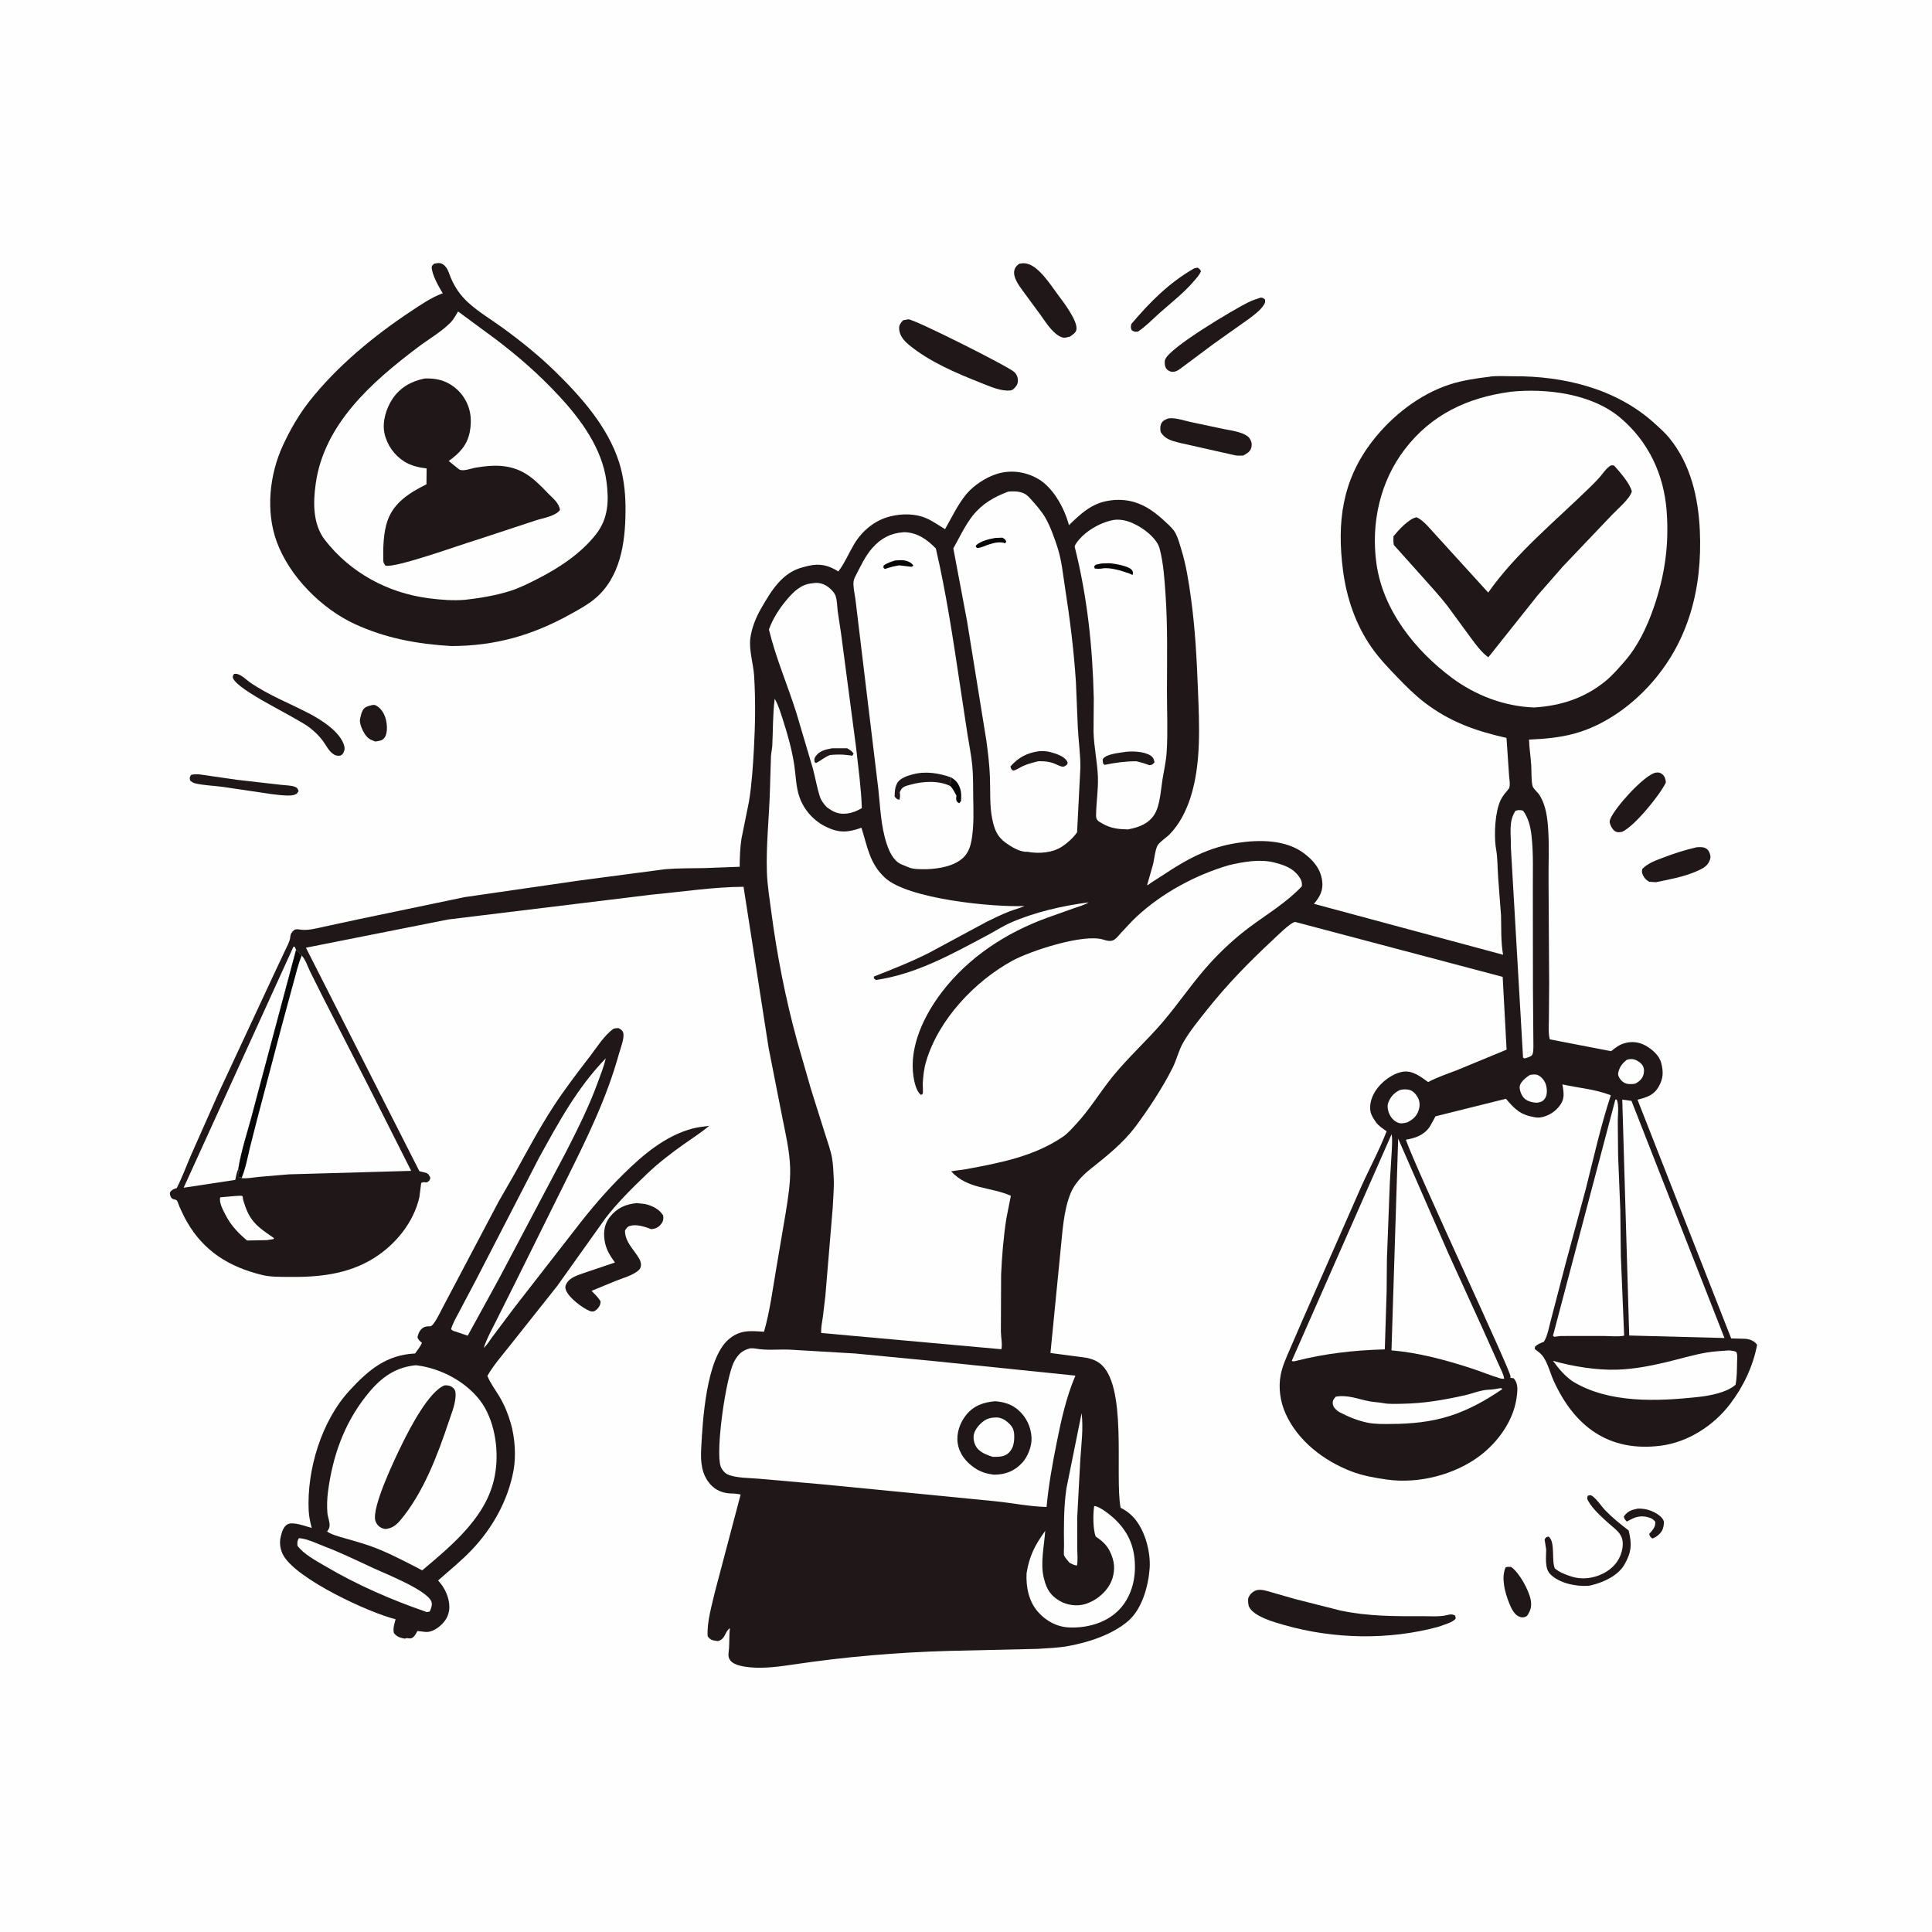 <svg version="1.1" xmlns="http://www.w3.org/2000/svg" style="display: block;" viewBox="0 0 2048 2048" width="1024" height="1024">
<path transform="translate(0,0)" fill="rgb(254,254,254)" d="M -0 -0 L 2048 0 L 2048 2048 L -0 2048 L -0 -0 z"/>
<path transform="translate(0,0)" fill="rgb(32,23,25)" d="M 1736.06 1599.17 C 1741.14 1599 1746.03 1599.83 1750.76 1601.75 C 1754.91 1603.44 1762.56 1607.78 1763.65 1612.67 C 1764.19 1615.11 1763.2 1619.93 1762.05 1622.09 C 1759.94 1626.02 1755.72 1629.54 1751.5 1630.88 C 1749.32 1628.95 1748.88 1628.78 1748.2 1626 L 1749.88 1624.2 C 1752.86 1620.8 1754.99 1617.78 1754.7 1613.11 C 1753.02 1611.3 1751.99 1610.14 1749.64 1609.22 C 1742.14 1606.3 1735.74 1607 1728.82 1610.65 L 1725.62 1612.31 L 1724.5 1612.9 C 1722.71 1611.01 1721.74 1610.16 1721.29 1607.5 C 1725.67 1601.67 1729.17 1600.67 1736.06 1599.17 z"/>
<path transform="translate(0,0)" fill="rgb(32,23,25)" d="M 394.035 747.5 C 396.303 747.128 396.894 746.917 399 748.103 C 403.794 750.803 406.844 755.688 408.5 760.786 C 410.327 766.41 411.3 776.259 407.93 781.5 C 405.423 785.399 402.199 785.23 398.032 786.049 L 397.236 785.807 L 395.934 785.34 C 391.859 783.918 389.124 781.776 386.717 778.123 C 384.264 774.401 380.605 766.457 381.691 761.988 C 382.475 758.761 382.886 755.977 384.53 752.993 C 386.702 749.05 389.991 748.649 394.035 747.5 z"/>
<path transform="translate(0,0)" fill="rgb(32,23,25)" d="M 1595.96 1661.5 C 1598.12 1660.58 1599.72 1660.89 1602 1661.1 C 1610.65 1667.25 1620.73 1685.75 1622.63 1696.06 C 1623.84 1702.67 1622.6 1707 1619 1712.5 L 1617.87 1713.42 C 1615.14 1714.93 1612.45 1714.71 1609.67 1713.38 C 1604.77 1711.03 1601.66 1704.08 1599.71 1699.21 C 1595.39 1688.4 1591.1 1672.71 1595.96 1661.5 z"/>
<path transform="translate(0,0)" fill="rgb(32,23,25)" d="M 202.4 821.5 C 205.604 820.505 208.876 820.68 212.176 820.991 L 251.447 826.649 L 298 831.955 C 302.419 832.513 308.454 832.479 312.5 833.994 C 315.36 835.065 315.449 835.983 316.514 838.591 L 314.5 841.469 C 312.918 842.247 311.27 842.902 309.5 843.087 C 302.37 843.836 294.124 842.461 287.001 841.654 L 236.847 834.22 C 227.097 832.83 216.1 832.641 206.595 830.334 C 204.663 829.866 203.148 828.654 201.579 827.5 C 200.845 824.352 200.931 824.4 202.4 821.5 z"/>
<path transform="translate(0,0)" fill="rgb(32,23,25)" d="M 1265.84 284.5 L 1269.5 283.699 C 1271.5 285.072 1272.04 285.345 1273.07 287.5 C 1271.44 291.691 1267.95 295.227 1265.05 298.608 C 1254.65 310.753 1241.43 320.944 1229.47 331.56 C 1221.88 338.3 1214.79 345.879 1206.3 351.5 C 1203.02 351.879 1202.73 351.746 1199.78 350.225 C 1198.4 347.236 1198.65 346.794 1199.21 343.5 C 1219.04 320.161 1239.03 299.873 1265.84 284.5 z"/>
<path transform="translate(0,0)" fill="rgb(32,23,25)" d="M 1683.12 1585.5 L 1686.01 1584.85 C 1691.4 1587.01 1697.57 1596.87 1701.84 1601.25 C 1709.45 1609.04 1717.74 1615.69 1726.37 1622.29 C 1730.09 1636.58 1729.51 1645.51 1721.92 1658.58 C 1715.18 1670.19 1700.43 1676.97 1688 1680.14 C 1686.26 1680.58 1684.81 1680.98 1683 1681.07 C 1669.84 1681.71 1653.27 1678.36 1643.5 1668.86 C 1637.22 1662.76 1638.99 1650.61 1639.01 1642.49 L 1637.36 1632 C 1638.85 1629.44 1638.65 1629.55 1641.5 1628.79 C 1648.92 1634.12 1644.48 1654.16 1648.15 1662.5 C 1653.41 1666.98 1659.53 1669.15 1666 1671.25 C 1676.91 1674.79 1689.38 1673.12 1699.5 1667.95 C 1709.1 1663.04 1716.28 1655.28 1719.09 1644.75 C 1720.31 1640.17 1720.79 1634.36 1719.07 1629.85 C 1716.66 1623.57 1710.58 1619.57 1705.75 1615.24 C 1698.28 1608.56 1688.39 1599.79 1683.59 1591.09 C 1682.08 1588.35 1682.25 1588.49 1683.12 1585.5 z"/>
<path transform="translate(0,0)" fill="rgb(32,23,25)" d="M 247.96 714.5 C 253.753 712.86 260.385 720.164 264.837 723.241 C 284.99 737.172 307.328 745.573 328.805 756.917 C 341.006 763.362 361.322 776.26 364.958 790.913 C 365.819 794.383 364.907 796.606 363.094 799.5 L 360.978 800.913 C 358.919 801.216 357.677 801.339 355.671 800.579 C 349.124 798.1 345.66 789.712 341.619 784.5 C 337.949 779.766 333.246 775.203 328.508 771.524 C 313.648 759.986 251.988 732.176 246.947 718.718 C 246.252 716.862 247.158 716.2 247.96 714.5 z"/>
<path transform="translate(0,0)" fill="rgb(32,23,25)" d="M 1753.37 819.5 L 1755.12 819.04 C 1757.86 818.552 1759.9 818.942 1762.06 820.674 C 1764.83 822.889 1765.67 826.136 1765.89 829.5 C 1759.54 842.858 1732.63 875.851 1719.5 881.796 C 1717.37 882.025 1715.52 882.538 1713.47 881.807 C 1710.6 880.787 1708.53 877.818 1707.41 875.107 C 1706.16 872.088 1705.84 870.649 1707.26 867.524 C 1713.01 854.906 1740.28 824.664 1753.37 819.5 z"/>
<path transform="translate(0,0)" fill="rgb(32,23,25)" d="M 1798.18 898.198 C 1801.34 897.944 1805.07 897.594 1808 899.114 C 1810.94 900.642 1812.22 903.385 1812.96 906.5 C 1813.65 909.415 1812.46 912.389 1810.94 914.832 C 1808.28 919.12 1803.58 921.298 1799.13 923.285 C 1785.18 929.523 1770.16 932.075 1755.28 935.196 L 1748.18 934.692 C 1745.23 932.907 1743.32 931.206 1741.75 928.067 C 1740.51 925.598 1740.13 923.683 1740.95 921 C 1747.57 914.597 1754.94 912.233 1763.3 909.021 C 1774.76 904.615 1786.22 900.989 1798.18 898.198 z"/>
<path transform="translate(0,0)" fill="rgb(32,23,25)" d="M 1336.35 315.5 C 1338.79 315.527 1339 315.986 1340.98 317.5 L 1341.12 320.5 C 1338.29 327.3 1330.47 332.979 1324.76 337.36 L 1286.6 364.444 L 1253.8 388.909 C 1249.9 391.836 1246.63 394.764 1241.5 394.038 C 1239.14 393.146 1237.71 392.66 1236.21 390.552 C 1234.68 388.422 1234.19 383.716 1235.09 381.188 C 1239.68 368.372 1307.65 328.221 1322.99 320.578 C 1327.27 318.442 1331.8 316.96 1336.35 315.5 z"/>
<path transform="translate(0,0)" fill="rgb(32,23,25)" d="M 1238.76 443.5 C 1245.68 442.57 1254.48 445.62 1261.25 447.158 L 1297.15 454.778 C 1304.54 456.244 1320.75 458.235 1324.91 465.139 C 1326.78 468.24 1327.39 471.336 1326.33 474.841 C 1325.01 479.217 1321.57 480.781 1317.85 482.879 C 1314.89 482.968 1311.79 483.231 1308.89 482.568 L 1249.69 469.23 C 1241.72 467.136 1234.76 465.447 1230.33 457.881 C 1229.9 454.981 1229.61 452.324 1230.75 449.534 C 1232.09 446.254 1234.71 444.9 1237.89 443.788 L 1238.76 443.5 z"/>
<path transform="translate(0,0)" fill="rgb(32,23,25)" d="M 1080.61 279.5 C 1082.52 279.244 1084.57 278.947 1086.5 279.126 C 1100.37 280.417 1113.7 302.113 1121.52 312.535 C 1127.24 320.163 1142.76 340.356 1141.04 349.5 C 1140.38 352.953 1136.85 354.87 1134.18 356.839 L 1133.84 356.893 C 1131.73 357.4 1129.51 358.177 1127.31 357.897 C 1124.31 357.515 1121.48 355.642 1119.21 353.751 C 1112.41 348.063 1107.76 340.487 1102.64 333.35 L 1083.44 307.252 C 1079.49 301.755 1073.59 293.584 1075.28 286.5 C 1076.07 283.212 1077.95 281.372 1080.61 279.5 z"/>
<path transform="translate(0,0)" fill="rgb(32,23,25)" d="M 957.299 339.5 L 962.856 338.476 C 968.666 338.077 1069.22 388.556 1075.21 394.396 C 1077.92 397.035 1079.15 400.22 1079 404 C 1078.84 407.881 1076.88 409.938 1074.21 412.5 C 1073.14 413.311 1072.29 413.766 1070.93 413.913 C 1060.89 415.003 1048.47 409.262 1039.28 405.634 C 1013.35 395.391 985.51 383.597 963.761 365.752 C 958.35 361.312 953.561 355.966 953.129 348.545 C 952.891 344.476 954.735 342.34 957.299 339.5 z"/>
<path transform="translate(0,0)" fill="rgb(32,23,25)" d="M 674.944 1275.33 L 683.564 1276.27 C 691.175 1277.94 698.955 1281.69 703.026 1288.5 C 703.442 1292.51 703.089 1294.84 700.374 1298.04 C 697.654 1301.26 694.596 1302.56 690.5 1302.99 C 683.904 1300.53 674.908 1297.38 667.802 1299.5 C 664.913 1300.36 664.026 1302.08 662.525 1304.5 C 662.364 1316.61 672.252 1324.76 677.722 1334.5 C 679.226 1337.18 680.063 1340.5 679.037 1343.5 C 678.39 1345.39 676.9 1346.71 675.333 1347.85 C 669.233 1352.32 660.423 1354.79 653.438 1357.53 L 627.02 1368.37 C 630.295 1371.59 633.488 1374.64 636.015 1378.51 L 636.5 1379.28 C 636.661 1380.9 636.728 1380.4 636.299 1382.24 C 635.622 1385.16 632.809 1388.44 630.178 1389.78 C 628.753 1390.51 626.964 1390.39 625.5 1389.82 C 617.571 1386.75 602.938 1375.71 599.904 1367.5 C 598.977 1364.99 599.067 1363.6 600.265 1361.16 C 603.901 1353.76 612.915 1351.7 620 1349.08 L 651.855 1338.32 C 646.441 1330.82 642.389 1324.41 640.907 1315.06 C 639.499 1306.17 640.648 1297.59 646.311 1290.28 C 653.854 1280.55 663.085 1276.55 674.944 1275.33 z"/>
<path transform="translate(0,0)" fill="rgb(32,23,25)" d="M 1332.68 1685.5 C 1337.86 1684.62 1343.29 1686.56 1348.26 1687.99 L 1372.86 1695.06 L 1421.02 1707.25 C 1449.89 1713.36 1478.21 1713.39 1507.54 1713.2 C 1515.39 1713.15 1524.73 1713.97 1532.34 1712.41 C 1536.71 1711.52 1538.47 1710.48 1542.5 1712.59 L 1543.18 1715.5 C 1542.57 1716.39 1542.48 1716.62 1541.5 1717.38 C 1537.25 1720.67 1529.52 1722.66 1524.46 1724.55 C 1472.07 1738.74 1413.98 1737.55 1361.8 1722.73 C 1351.27 1719.74 1329.13 1713.72 1324.09 1703.31 C 1323.09 1701.26 1322.54 1695.26 1323.52 1693.28 C 1325.6 1689.11 1328.26 1686.82 1332.68 1685.5 z"/>
<path transform="translate(0,0)" fill="rgb(32,23,25)" d="M 650.398 1090.5 C 652.153 1089.93 653.67 1089.92 655.5 1089.83 C 657.812 1091 659.538 1091.79 660.5 1094.39 C 662.445 1099.65 657.659 1111.46 656.134 1117 C 642.931 1164.91 621.721 1207.41 599.779 1251.68 L 545.346 1361.41 L 525.568 1400.94 C 520.915 1410.19 516.023 1418.91 512.782 1428.82 C 516.39 1425.78 519.374 1420.5 522.247 1416.73 L 545.153 1386.19 L 609.874 1302.98 C 625.601 1282.48 641.773 1263.44 660.136 1245.28 C 681.129 1224.52 705.168 1203.83 734.5 1196.21 C 740.097 1194.76 746.047 1194.18 751.781 1193.42 C 743.422 1200.52 733.807 1206.55 724.869 1212.92 C 710.891 1222.88 697.697 1232.97 685.312 1244.86 C 670.159 1259.42 654.779 1274.54 641.942 1291.22 L 590.519 1363.37 L 540.735 1426.08 C 532.507 1436.55 523.323 1446.88 516.657 1458.44 C 519.714 1466.24 525.267 1473.45 529.544 1480.64 C 534.754 1489.4 538.651 1498.98 541.455 1508.76 C 545.806 1523.78 547.226 1543.42 544.35 1558.85 C 538.424 1590.66 522.112 1619.91 499.789 1643.26 C 488.701 1654.86 476.385 1664.75 464.402 1675.35 L 467.412 1678.96 C 473.283 1686.44 477.599 1697.86 476.004 1707.5 C 474.734 1715.17 470.32 1720.92 464.146 1725.39 C 459.871 1728.49 454.955 1730.63 449.628 1729.77 L 442.5 1728.93 C 440.777 1731.87 438.636 1736.94 434.5 1736.84 C 431.701 1736.77 431.94 1735.92 429 1737.06 C 424.156 1736.13 420.437 1735 417.5 1730.94 C 416.411 1725.93 418.076 1721.34 419.33 1716.49 C 390.461 1709.22 315.223 1674.28 300.559 1649.08 C 297.17 1643.25 295.907 1635.76 297.533 1629.21 C 298.711 1624.46 300.224 1618.19 304.952 1615.75 C 310.854 1612.7 324.218 1618.06 330.424 1619.7 C 328.937 1613.68 327.522 1607.78 327.222 1601.55 C 325.127 1558.03 340.801 1506.21 370.639 1473.87 C 390.557 1452.29 409.52 1436.19 440.009 1434.74 C 442.607 1431.11 445.442 1427.56 447.319 1423.5 C 445.14 1421.64 443.533 1420.38 442.5 1417.59 C 443.276 1414.54 444.077 1411.74 446.265 1409.37 C 449.047 1406.35 452.003 1405.84 455.95 1405.94 C 459.748 1406.03 466.611 1390.95 468.723 1387.08 L 528.458 1273.91 L 545.727 1243.84 C 558.778 1220.26 571.54 1196.25 586.214 1173.62 C 598.273 1155.03 611.963 1137.2 625.462 1119.63 C 632.654 1110.27 640.686 1097.25 650.398 1090.5 z"/>
<path transform="translate(0,0)" fill="rgb(254,254,254)" d="M 316.863 1630.5 C 325.537 1630.97 337.09 1636.7 345.309 1639.84 C 363.045 1646.61 380.02 1655.07 397.252 1662.97 C 409.597 1668.63 453.001 1685.82 457.387 1697.96 C 458.551 1701.18 456.869 1705.34 455.5 1708.3 L 452.5 1708.92 C 414.366 1695.73 378.742 1680.22 343.929 1659.72 C 334.832 1654.36 321.533 1647.17 315.311 1638.5 C 315.156 1634.71 314.884 1633.88 316.863 1630.5 z"/>
<path transform="translate(0,0)" fill="rgb(254,254,254)" d="M 642.104 1121.91 C 640.179 1130.64 636.55 1139.41 633.506 1147.81 C 624.295 1173.21 612.273 1196.96 600.059 1221 L 528.673 1355.96 L 495.801 1415.87 L 482.268 1411.33 C 480.292 1410.91 479.574 1410.42 478.142 1409 C 480.163 1402.13 484.063 1395.71 487.39 1389.37 L 504.923 1356.16 L 571.234 1227.62 C 592.136 1189.76 611.715 1153.31 642.104 1121.91 z"/>
<path transform="translate(0,0)" fill="rgb(254,254,254)" d="M 438.991 1447.39 C 440.412 1447.15 441.251 1447.24 442.681 1447.43 C 467.698 1450.79 493.784 1464.62 509.102 1484.86 C 523.906 1504.42 528.752 1534.89 525.402 1558.74 L 525.141 1560.5 C 518.702 1605.82 480.246 1636.99 447.565 1664.64 L 438.784 1660.06 C 424.112 1652.56 409.347 1644.95 393.837 1639.31 C 384.291 1635.85 374.392 1633.21 364.65 1630.36 C 358.656 1628.6 351.986 1626.96 346.739 1623.5 C 347.401 1622.33 348.621 1620.74 349.004 1619.5 C 350.443 1614.85 347.499 1608.75 347.076 1604 C 346.428 1596.73 346.732 1588.53 347.678 1581.32 C 352.561 1544.09 364.365 1510.03 387.741 1480.2 C 401.547 1462.59 416.218 1450.22 438.991 1447.39 z"/>
<path transform="translate(0,0)" fill="rgb(32,23,25)" d="M 471.51 1468.5 C 474.797 1468.31 478.052 1469.03 480.5 1471.37 C 482.09 1472.89 482.673 1474.36 482.859 1476.49 C 483.715 1486.32 478.812 1497.68 475.719 1506.96 C 463.927 1542.32 448.847 1582.26 424.684 1611.19 C 420.15 1616.62 415.68 1620.17 408.5 1620.84 C 407.291 1620.61 406.14 1620.4 405 1619.92 C 401.659 1618.5 399.289 1615.9 398.062 1612.5 C 393.128 1598.82 419.391 1544.62 426.508 1530.15 C 434.17 1514.58 455.028 1474.13 471.51 1468.5 z"/>
<path transform="translate(0,0)" fill="rgb(32,23,25)" d="M 460.295 279.5 L 464.5 278.826 C 468.388 278.845 470.861 280.619 473.075 283.644 C 475.158 286.489 476.386 290.884 477.75 294.148 C 481.986 304.29 487.759 312.777 495.822 320.274 C 506.817 330.496 520.384 338.469 532.5 347.272 C 551.772 361.274 570.918 376.647 587.981 393.272 C 615.858 420.434 644.103 452.127 656.202 489.838 C 660.908 504.506 662.881 520.811 663.048 536.165 C 663.404 568.828 659.75 605.773 635.575 630.137 C 626.635 639.147 615.265 645.22 604.253 651.316 C 563.892 673.659 524.563 684.772 478.37 684.843 C 442.429 682.695 408.916 676.663 376.003 661.458 C 340.78 645.186 306.791 611.008 293.368 574.348 C 281.476 541.867 285.61 503.024 299.97 472 C 307.592 455.532 316.918 439.339 328.175 425.066 C 357.188 388.28 396.434 355.906 435.333 330.157 C 446.4 322.83 456.867 315.491 469.393 310.849 C 465.393 304.816 457.461 290.26 457.637 283.197 C 457.682 281.367 459.072 280.712 460.295 279.5 z"/>
<path transform="translate(0,0)" fill="rgb(254,254,254)" d="M 485.58 330.184 L 524.359 358.766 C 549.136 377.387 572.046 397.493 593.085 420.263 C 616.214 445.294 638.22 475.481 642.869 510.224 C 645.576 530.454 644.988 549.366 631.975 566.106 C 615.727 587.009 591.915 602.502 568.606 614.24 C 559.398 618.877 550.293 623.469 540.426 626.553 C 524.981 631.382 509.253 633.946 493.221 635.79 C 480.312 636.888 467.07 635.822 454.242 634.15 C 410.913 628.502 371.243 607.012 344.377 572.303 C 331.6 555.797 331.869 533.099 334.605 513.177 C 343.341 449.562 394.145 405.002 442.735 368.286 C 454.141 359.667 467.568 352.005 477.605 341.912 C 480.804 338.696 483.228 334.057 485.58 330.184 z"/>
<path transform="translate(0,0)" fill="rgb(32,23,25)" d="M 450.069 401.241 C 454.262 401.012 458.862 401.317 463 402.026 C 473.878 403.891 483.989 410.524 490.439 419.472 C 498.779 431.045 500.627 444.231 497.949 458 C 495.212 472.078 486.81 480.688 475.649 488.654 L 486.559 497.48 C 490.546 500.233 499.291 496.544 504.213 495.719 C 524.839 492.261 543.501 492.068 561.15 504.734 C 568.683 510.141 574.899 516.739 581.344 523.363 C 586.516 528.679 592.361 532.907 593.612 540.5 C 589.421 547.119 575.068 549.254 567.564 551.776 L 504.569 572.536 C 488.103 577.388 418.571 602.614 408.5 599.561 C 407.401 597.88 406.368 596.598 406.319 594.512 C 406.008 581.119 406.326 564.577 410.797 551.906 C 417.706 532.332 434.582 522.148 452.053 513.364 L 452.24 496.561 C 444.06 495.626 435.914 493.755 428.837 489.406 C 418.167 482.849 410.286 471.763 407.585 459.5 C 404.88 447.22 409.427 432.632 416.28 422.5 C 424.327 410.601 436.205 404.049 450.069 401.241 z"/>
<path transform="translate(0,0)" fill="rgb(32,23,25)" d="M 1578.62 399.398 L 1579.63 399.181 C 1587.3 398.229 1596.03 398.894 1603.8 398.839 C 1657.33 398.458 1712.92 411.77 1753.53 448.463 C 1759.02 453.418 1764.82 458.514 1769.5 464.23 C 1792.22 491.98 1800.3 527.439 1801.9 562.5 C 1804.68 623.537 1790.04 681.141 1747.94 727.056 C 1727.17 749.701 1699.62 769.061 1669.77 777.4 C 1653.44 781.963 1637.69 783.258 1620.82 783.995 C 1621.11 792.989 1622.57 801.999 1623.15 811 C 1623.6 817.845 1623.03 826.55 1624.53 833.123 C 1625.15 835.857 1630.26 840.149 1631.95 842.853 C 1639.14 854.338 1640.49 868.132 1641.27 881.4 C 1642.27 898.52 1641.37 915.958 1641.53 933.122 L 1642.18 1042.58 L 1641.9 1080.18 C 1641.85 1086.91 1641.08 1095.32 1642.88 1101.77 L 1707.93 1114.31 C 1712.21 1110.71 1716.17 1107.64 1721.63 1105.98 C 1729.41 1103.63 1737.18 1104.43 1744.26 1108.31 C 1751.02 1112.01 1758.88 1118.77 1760.9 1126.55 C 1763.41 1136.23 1763.27 1143.26 1758.17 1152.07 C 1752.89 1161.18 1745.36 1163.3 1735.83 1165.74 L 1835.12 1418.77 L 1850.49 1419.19 C 1855.51 1419.81 1859.58 1421.4 1862.61 1425.5 C 1858.28 1448.45 1847.99 1469.96 1833.83 1488.5 C 1816.45 1511.26 1789.34 1528.78 1760.64 1532.48 C 1705.45 1539.6 1668.81 1512.13 1646.7 1463.16 C 1642.67 1454.25 1639.56 1439.71 1631.7 1433.77 L 1626.9 1430 L 1627.2 1427.5 C 1629.8 1425.14 1632.06 1424.09 1635.33 1422.82 L 1636.54 1422.36 C 1640.43 1416.58 1642.11 1406.22 1643.99 1399.44 L 1659.73 1339.01 L 1681 1260.39 C 1689.38 1227.21 1696.79 1193.54 1707.53 1161.03 C 1691.14 1154.57 1673.29 1153.31 1656.17 1149.5 C 1657.01 1154.1 1657.92 1158.73 1657.23 1163.41 C 1656.32 1169.53 1651.3 1175.33 1646.45 1178.85 C 1641.49 1182.45 1633.95 1185.53 1627.76 1184.48 L 1626.5 1184.25 C 1611.76 1181.77 1605.73 1175.82 1596.36 1164.74 L 1521.67 1183.35 L 1519.21 1188 L 1515.5 1194.49 C 1509.26 1203.42 1500.45 1206.41 1490.28 1208.14 C 1500.57 1238.34 1601.56 1453.35 1601.19 1458.96 L 1601.03 1460.5 L 1604.5 1461.03 C 1607.26 1464.06 1608.3 1467.56 1608.48 1471.74 L 1608.44 1473.28 C 1608.36 1476.97 1607.9 1480.37 1607.28 1484 C 1603.41 1507.01 1587.68 1528.68 1569.39 1542.68 C 1542.42 1563.32 1503.78 1573.18 1470.06 1568.38 C 1457.1 1566.54 1444.72 1564.39 1432.43 1559.69 C 1403.29 1548.54 1375.51 1527.23 1362.66 1498.23 C 1357.06 1485.59 1354.95 1470.93 1357.61 1457.26 C 1359.39 1448.13 1363.55 1439.04 1367.21 1430.54 L 1381.79 1396.91 L 1442.79 1258.29 C 1451.6 1238.63 1462.16 1219.27 1469.88 1199.19 C 1465.99 1196.41 1461.26 1193.52 1458.54 1189.54 C 1456.31 1186.28 1453.68 1182.52 1452.85 1178.62 C 1451.24 1171.09 1453.93 1162.97 1457.93 1156.61 C 1463.8 1147.26 1475.76 1137.99 1486.79 1136.13 C 1497.39 1134.34 1505.93 1141.36 1513.94 1147.05 C 1523.49 1141.82 1534.07 1138.48 1544.19 1134.51 L 1597.05 1112.68 L 1592.9 1035.53 L 1373.16 977.35 C 1368.98 976.804 1352.48 993.364 1348.84 996.75 C 1323.49 1020.32 1300.63 1043.8 1279.12 1070.88 C 1270.29 1081.99 1261.35 1092.82 1254.24 1105.16 C 1249.38 1113.59 1247.36 1123.22 1243.02 1131.88 C 1232.53 1152.79 1218 1174.93 1204.04 1193.72 C 1190.38 1212.1 1172.59 1225.87 1154.92 1240.06 C 1147.02 1246.41 1139.02 1254.96 1135.09 1264.42 C 1127.01 1283.85 1126.2 1307.74 1123.93 1328.56 L 1113.52 1434.24 L 1146.43 1438.57 C 1152.82 1439.17 1159.69 1440.86 1165.02 1444.6 C 1195.84 1466.18 1181.43 1563.29 1187.85 1598.27 C 1193.4 1600.99 1198.12 1604.52 1202.21 1609.18 C 1213.87 1622.46 1219.95 1645.41 1218.66 1662.76 C 1217.27 1681.35 1210.64 1705.59 1196 1718.24 C 1179.19 1732.76 1154.28 1740.84 1132.67 1744.83 C 1121.85 1746.82 1110.48 1747.17 1099.5 1747.88 L 1006.42 1750.01 C 950.885 1751.55 896.166 1756.22 841.193 1764.42 C 826.469 1766.62 810.761 1768.78 795.842 1767.49 C 789.439 1766.93 778.197 1765.48 774.139 1760.1 C 771.065 1756.02 772.481 1752.1 772.78 1747.5 C 773.252 1740.27 772.92 1733.18 773.678 1725.89 C 767.886 1730.03 769.479 1737.2 761.04 1739.64 L 759.306 1739.4 C 754.658 1738.73 752.978 1738.3 750.155 1734.5 C 749.212 1719.25 754.555 1701.88 757.969 1687 L 785.106 1584.25 C 782.679 1583.77 780.295 1583.33 777.815 1583.24 L 774.301 1583.13 C 765.912 1582.7 758.551 1579.73 752.946 1573.38 C 743.594 1562.79 742.578 1549.66 743.264 1536.08 C 744.804 1505.61 748.624 1440.72 771.974 1420.16 C 784.119 1409.46 795.031 1410.72 809.854 1411.71 C 816.245 1389.85 819.142 1365.89 823.07 1343.44 L 833.043 1284.62 C 835.461 1269.16 838.036 1253.72 837.579 1238.01 C 837.042 1219.57 832.549 1201.05 828.978 1183 L 814.725 1110.6 L 788.198 940.03 C 756.029 940.201 723.302 945.361 691.29 948.312 L 475.315 974.654 L 324.29 1004.62 L 444.574 1241.54 L 451.5 1243.2 C 454.282 1244.21 454.942 1246.02 456.211 1248.5 C 455.404 1251.75 455.19 1251.58 452.391 1253.5 C 450.089 1253.22 448.602 1252.78 446.5 1253.98 L 444.562 1269.01 C 438.49 1295.84 419.383 1319.22 396.352 1333.65 C 368.72 1350.97 337.426 1353.98 305.583 1353.6 C 296.555 1353.5 286.745 1353.69 277.94 1351.55 C 243.303 1343.14 216.082 1326.58 198.009 1294.88 C 195.079 1289.74 192.519 1284.33 190.131 1278.91 C 189.479 1277.44 188.409 1273.62 187.5 1272.65 C 185.585 1270.61 182.488 1272.53 180.73 1268.02 C 180.225 1266.72 179.7 1264.85 180.467 1263.56 C 181.635 1261.6 184.236 1260.31 186.377 1259.7 L 187.297 1259.5 C 193.181 1248.01 197.62 1235.7 202.763 1223.86 L 231.991 1158 L 290.402 1032.64 L 302.152 1007.7 C 304.059 1003.67 307.034 998.352 307.637 993.925 L 307.718 992.856 C 308.002 989.825 309.277 987.955 311.669 986.042 C 313.745 984.381 316.693 985.286 319.291 985.559 C 327.468 986.42 336.196 983.908 344.172 982.197 L 380.264 974.415 L 492.5 951.008 L 614.425 933.361 L 704.918 921.421 C 718.834 920.221 732.604 920.485 746.527 920.208 L 784.094 918.814 C 784.137 909 784.475 898.595 786.017 888.903 L 793.896 849.893 C 796.938 831.506 798.146 812.397 799.185 793.794 C 800.611 768.279 800.962 742.2 799.423 716.694 C 798.668 704.17 793.855 689.307 795.337 677 C 796.678 665.854 801.467 654.138 807.074 644.477 C 817.773 626.043 829.044 606.976 851.094 601.295 L 853 600.822 L 856.969 599.792 C 869.223 597.026 878.305 599.224 888.681 605.76 C 895.425 596.898 899.721 586.408 905.402 576.843 C 913.904 562.523 927.681 551.231 943.98 547.311 C 956.164 544.381 970.143 544.231 981.838 549.331 C 988.713 552.329 995.37 557.074 1001.8 560.957 C 1008.64 548.923 1015.58 534.299 1024.42 523.752 C 1032.35 514.288 1045.44 505.776 1057.24 502.208 C 1071.84 497.791 1087.43 500.056 1100.55 507.689 C 1116.17 516.771 1127.89 537.944 1132.61 554.914 L 1133.1 556.73 C 1145.09 545.049 1156.74 534.033 1173.88 531.002 L 1175.5 530.736 C 1184.03 529.268 1193.63 529.665 1202 532.125 C 1215.57 536.113 1225.48 543.96 1235.64 553.412 C 1239.57 557.076 1243.66 560.636 1246.23 565.452 C 1248.78 570.244 1250.27 576.116 1251.9 581.301 C 1257.38 598.723 1260.11 616.693 1262.57 634.733 C 1266.93 666.667 1268.58 698.058 1269.84 730.231 C 1271.31 767.831 1273.62 809.166 1261.94 845.5 C 1257.44 859.503 1250.27 873.75 1239.9 884.362 C 1236.72 887.616 1228.52 893.033 1226.78 896.768 C 1224.31 902.034 1223.7 910.238 1222.34 915.991 L 1216.05 938.062 L 1216.65 938.303 C 1221.61 934.521 1226.84 931.61 1232 928.168 C 1257.89 910.917 1280.7 898.211 1312.02 893.469 C 1335.12 889.972 1363.08 889.966 1382.49 904.688 C 1392.46 912.242 1400 921.257 1401.59 934.048 C 1402.73 943.279 1399.54 949.958 1393.82 956.88 L 1392.81 958.094 L 1593.33 1012.07 C 1590.91 998.586 1591.51 984.127 1591.15 970.434 L 1588.12 930.483 C 1587.39 920.463 1587.6 909.886 1585.91 900.003 L 1585.45 897.272 C 1583.8 883.635 1584.76 860.675 1590.77 848.051 C 1592.85 843.679 1596.22 839.93 1599.27 836.218 C 1601.45 833.559 1599.89 825.486 1599.65 821.832 L 1596.96 782.219 C 1564.46 774.945 1536.88 765.199 1510.17 744.757 C 1499.67 736.725 1490.17 727.175 1481.01 717.679 C 1471.55 707.881 1461.87 697.668 1454.05 686.5 C 1437.07 662.273 1427.48 634.089 1423.67 604.885 C 1417 553.77 1422.61 509.128 1454.98 467.386 C 1475.52 440.897 1504.82 417.903 1536.92 407.5 C 1550.37 403.141 1564.62 401.108 1578.62 399.398 z"/>
<path transform="translate(0,0)" fill="rgb(254,254,254)" d="M 1724.43 1123.5 C 1726.57 1122.67 1728.78 1122.52 1731.05 1122.8 C 1734.32 1123.21 1739.03 1126.25 1740.93 1129 C 1742.92 1131.9 1743.05 1135.24 1742.27 1138.58 C 1741.16 1143.36 1738.04 1146.08 1733.99 1148.5 C 1732.84 1148.9 1731.84 1149.06 1730.62 1149.12 C 1725.78 1149.37 1722.46 1149.05 1718.85 1145.48 C 1717.21 1143.86 1714.91 1140.41 1715.27 1138 C 1716.21 1131.72 1719.58 1127.24 1724.43 1123.5 z"/>
<path transform="translate(0,0)" fill="rgb(254,254,254)" d="M 1621.74 1139.5 C 1624.68 1138.99 1627.58 1138.49 1630.41 1139.75 C 1634 1141.34 1637.2 1145.46 1638.5 1149.1 C 1639.96 1153.16 1640.49 1160.18 1637.96 1164 C 1635.41 1167.84 1633.73 1168.01 1629.5 1168.94 C 1624.84 1168.91 1618.78 1167.44 1615.47 1163.94 C 1612.78 1161.12 1610.13 1154.76 1611.1 1150.84 C 1612.2 1146.43 1618.07 1141.78 1621.74 1139.5 z"/>
<path transform="translate(0,0)" fill="rgb(254,254,254)" d="M 1483.9 1155.5 C 1486.65 1154.71 1490.35 1154.59 1493.16 1155.11 C 1497.49 1155.9 1500.64 1159.42 1502.75 1163.07 C 1505.21 1167.33 1505.36 1172.25 1503.85 1176.84 C 1501.7 1183.34 1497.73 1186.72 1491.79 1189.76 C 1488.86 1190.46 1485.87 1191.3 1482.9 1190.43 C 1478.88 1189.26 1475.46 1185.95 1473.5 1182.32 C 1471.46 1178.53 1470.09 1173.22 1471.58 1169.04 C 1473.79 1162.8 1477.91 1158.29 1483.9 1155.5 z"/>
<path transform="translate(0,0)" fill="rgb(254,254,254)" d="M 240.437 1268.59 C 242.446 1268.42 255.341 1267.06 256.663 1267.74 C 257.759 1268.31 257.271 1270.14 257.607 1271.33 C 259.056 1276.46 260.776 1281.58 263.185 1286.35 C 269.643 1299.14 279.339 1304.55 290.481 1312.5 L 289.786 1313.5 L 283.009 1314.59 L 261.975 1314.98 C 253.412 1308.06 244.88 1299.01 239.77 1289.17 C 237.142 1284.11 231.769 1274.82 233.5 1269.23 L 240.437 1268.59 z"/>
<path transform="translate(0,0)" fill="rgb(254,254,254)" d="M 1146.57 1498 C 1148.5 1514.11 1146.28 1530.69 1145.21 1546.74 L 1141.9 1608.27 L 1141.96 1642.41 C 1142.01 1647.85 1142.7 1654.18 1141.63 1659.5 C 1138.64 1659.35 1136.26 1657.87 1133.64 1656.54 C 1132.16 1654.54 1128.98 1651.24 1128.06 1649.05 C 1127.36 1647.35 1127.93 1641.1 1127.91 1638.91 C 1127.67 1619.37 1127.53 1598.8 1130.23 1579.43 L 1130.5 1577.54 L 1146.57 1498 z"/>
<path transform="translate(0,0)" fill="rgb(254,254,254)" d="M 1590.47 1471.5 C 1591.98 1471.54 1591.24 1471.3 1592.57 1472.5 C 1575.12 1484.35 1557.27 1494.43 1537.06 1500.91 C 1516.86 1507.39 1496.08 1509.32 1475 1509.46 C 1466.65 1509.52 1457.49 1509.76 1449.31 1508.04 C 1438.92 1505.85 1429.14 1501.78 1419.76 1496.9 L 1418.57 1496.12 C 1415.82 1494.13 1413.1 1491.58 1412.8 1488 C 1412.5 1484.49 1413.83 1483 1416 1480.5 C 1428.91 1478.3 1439.78 1483.23 1452.19 1485.55 C 1456.77 1486.4 1461.47 1486.42 1466.02 1487.32 C 1472.58 1488.61 1479.84 1488.13 1486.52 1488.04 C 1509.05 1487.74 1531.07 1483.96 1553 1479.01 C 1561.12 1477.18 1569.81 1473.41 1578.08 1473.14 C 1582.35 1473 1586.29 1472.28 1590.47 1471.5 z"/>
<path transform="translate(0,0)" fill="rgb(254,254,254)" d="M 1606.44 859.5 C 1609.38 858.448 1611.52 858.583 1614.5 859.353 C 1620.18 867.015 1622.36 876.248 1623.45 885.608 C 1625.65 904.613 1624.77 925.429 1624.87 944.619 L 1625 1049.32 L 1625.41 1100.73 C 1625.32 1105.48 1625.91 1111.94 1624.87 1116.5 C 1624.16 1119.59 1622.03 1119.85 1619.5 1120.99 L 1616 1122.02 L 1614.5 1121.1 L 1601.54 897.359 C 1602.04 884.242 1598.73 871.393 1606.44 859.5 z"/>
<path transform="translate(0,0)" fill="rgb(254,254,254)" d="M 1159.89 1596.5 C 1166.08 1596.58 1179.17 1607.64 1183.5 1612.04 C 1197.74 1626.5 1203.39 1642.46 1203.07 1662.63 C 1202.81 1679.43 1197 1696.38 1184.59 1708.09 C 1171.09 1720.85 1151.6 1725.93 1133.43 1725.16 C 1120.49 1724.62 1108.98 1718.44 1100.42 1708.81 C 1090.49 1697.64 1087.52 1682.23 1088.19 1667.77 C 1091.15 1649.28 1097.15 1637.77 1107.98 1622.76 C 1106.91 1638.67 1102.57 1657.14 1106.48 1672.69 L 1106.95 1674.5 C 1109.59 1684.89 1113.91 1691.56 1123.38 1697.08 C 1131.17 1701.62 1141.74 1703.01 1150.44 1700.36 C 1161.14 1697.09 1171.37 1689.05 1176.69 1679.16 C 1180.92 1671.28 1182.25 1661.11 1179.62 1652.53 L 1179.12 1651 C 1176 1641.11 1171.09 1635.3 1162.66 1629.57 L 1161.43 1628.74 C 1158.65 1620.92 1158.59 1606.09 1159.71 1597.75 L 1159.89 1596.5 z"/>
<path transform="translate(0,0)" fill="rgb(254,254,254)" d="M 1833.02 1431.48 C 1835.74 1431.72 1837.93 1432 1840.5 1433.02 C 1842.1 1436.15 1841.42 1440.36 1841.36 1443.79 C 1841.22 1451.88 1841.29 1459.97 1839.74 1467.93 C 1830.45 1476.13 1812.49 1479.52 1800.53 1480.82 C 1757.04 1485.55 1705.47 1487.9 1666.86 1464.17 C 1658.16 1457.95 1652.52 1451.13 1646.23 1442.57 C 1667.36 1448.48 1692.04 1452.55 1714 1451.91 C 1731.34 1451.4 1748.32 1448.16 1765.17 1444.22 C 1779.9 1440.78 1794.57 1436.17 1809.49 1433.67 C 1817.18 1432.38 1825.24 1432.08 1833.02 1431.48 z"/>
<path transform="translate(0,0)" fill="rgb(254,254,254)" d="M 252.576 1239.25 C 250.83 1242.68 250.244 1247 249.379 1250.73 L 194.677 1259.04 L 311.083 1003.5 L 312.348 1003.5 L 313.844 1006.87 L 268.209 1177.85 C 263.069 1197.94 255.834 1218.82 252.576 1239.25 z"/>
<path transform="translate(0,0)" fill="rgb(254,254,254)" d="M 1712.37 1165.5 L 1713.88 1165.69 C 1716.28 1171.95 1714.96 1181.13 1714.92 1187.81 L 1715.23 1224.18 L 1717.59 1283 L 1718.17 1331.55 L 1721.66 1415.86 C 1715.02 1417.24 1706.58 1416.19 1699.65 1416.17 L 1654.24 1416.21 L 1647.5 1417.08 L 1646.21 1416 L 1712.37 1165.5 z"/>
<path transform="translate(0,0)" fill="rgb(254,254,254)" d="M 1475.14 1202.32 C 1476.11 1207.36 1475.57 1213.44 1475.4 1218.55 L 1473.3 1253.12 L 1470.2 1334 L 1469.87 1369.82 L 1467.95 1430.39 C 1435.14 1431.3 1404.36 1434.76 1372.5 1442.93 C 1371.01 1443.04 1370.6 1443.39 1369.33 1442.5 L 1475.14 1202.32 z"/>
<path transform="translate(0,0)" fill="rgb(254,254,254)" d="M 1482.12 1207 L 1535.35 1328.73 L 1571.84 1408.82 L 1588.63 1446.3 C 1590.6 1450.92 1593.92 1456.75 1594.5 1461.68 L 1590.78 1461.28 C 1580.19 1458.19 1569.98 1453.81 1559.49 1450.42 C 1532.36 1441.64 1503.51 1433.82 1475.03 1431.43 L 1482.12 1207 z"/>
<path transform="translate(0,0)" fill="rgb(254,254,254)" d="M 1719.67 1165.63 L 1729.44 1166.98 L 1828.01 1418.35 L 1727.03 1415.7 L 1719.67 1165.63 z"/>
<path transform="translate(0,0)" fill="rgb(254,254,254)" d="M 860.933 618.353 L 864 617.927 C 870.094 617.501 875.515 619.942 880 623.953 C 882.591 626.271 884.966 628.951 885.967 632.347 C 887.425 637.296 887.384 642.891 888.032 648 L 891.551 671.477 L 907.512 792.534 C 909.871 814.047 912.828 835.009 913.596 856.668 C 908.578 859.516 904.043 861.551 898.29 862.323 C 889.245 863.538 883.458 860.933 876.384 855.567 C 873.404 852.495 870.516 848.763 869.183 844.655 C 866.003 834.855 864.337 824.668 861.702 814.733 L 844.323 756.114 C 834.975 726.391 822.41 697.582 815.088 667.293 C 819.237 655.666 826.217 644.914 834.195 635.5 C 841.387 627.013 849.336 619.238 860.933 618.353 z"/>
<path transform="translate(0,0)" fill="rgb(32,23,25)" d="M 882.118 793.199 L 898 793.182 C 900.959 794.897 903.084 796.04 904.895 799 L 903.5 801.076 L 898.617 800.457 C 892.109 799.557 886.458 799.777 879.934 800.325 C 874.398 802.419 870.247 806.26 865 808.885 L 863.5 807.908 C 863.124 805.336 862.964 804.101 864.5 801.877 C 868.818 795.626 875.216 794.543 882.118 793.199 z"/>
<path transform="translate(0,0)" fill="rgb(254,254,254)" d="M 313.844 1006.87 C 316.108 1008.77 317.91 1010.63 319.822 1012.89 C 323.804 1017.15 326.213 1024.58 328.738 1029.92 L 342.264 1056.96 L 390.374 1150.93 L 435.873 1241.16 L 306.159 1244.85 L 274.006 1247.59 C 268.434 1248.15 261.619 1249.58 256.11 1248.81 C 255.13 1247.92 255.721 1248.29 253.962 1247.85 L 252.5 1247.51 C 251.909 1244.68 252.905 1243.13 253.822 1240.47 L 252.576 1239.25 C 255.834 1218.82 263.069 1197.94 268.209 1177.85 L 313.844 1006.87 z"/>
<path transform="translate(0,0)" fill="rgb(8,6,6)" d="M 313.844 1006.87 C 316.108 1008.77 317.91 1010.63 319.822 1012.89 C 316.084 1022.01 313.858 1031.77 311.215 1041.26 L 298.376 1088.61 L 272.42 1187.15 L 264.984 1216.29 C 262.546 1226.8 260.233 1238.85 256.11 1248.81 C 255.13 1247.92 255.721 1248.29 253.962 1247.85 L 252.5 1247.51 C 251.909 1244.68 252.905 1243.13 253.822 1240.47 L 252.576 1239.25 C 255.834 1218.82 263.069 1197.94 268.209 1177.85 L 313.844 1006.87 z"/>
<path transform="translate(0,0)" fill="rgb(254,254,254)" d="M 1179.77 551.275 C 1189.65 549.623 1198.94 553.153 1207.37 558.028 C 1215.72 562.855 1226.71 571.937 1229.24 581.503 C 1233.37 597.051 1234.41 614.133 1235.51 630.125 C 1237.84 663.985 1237.08 697.855 1237.01 731.779 C 1236.97 753.573 1238.1 775.402 1236.72 797.172 C 1236.11 806.946 1233.89 816.384 1232.32 826 C 1230.51 837.092 1229.77 853.796 1223.76 863.341 C 1217.33 873.554 1206.76 877.126 1195.61 879.213 C 1185.59 878.993 1177.57 878.153 1168.67 873.079 C 1163.83 870.319 1161.78 869.393 1161.87 863.863 C 1162.08 850.467 1164.31 837.027 1163.82 823.568 C 1163.24 807.423 1159.57 791.692 1159.19 775.5 L 1159.45 740.359 C 1158.23 685.904 1152.53 632.072 1139.11 579.186 C 1139.61 578.02 1140.06 576.993 1140.79 575.947 C 1149.46 563.537 1165.27 554.302 1179.77 551.275 z"/>
<path transform="translate(0,0)" fill="rgb(8,6,6)" d="M 1167.5 597.319 L 1175.61 597.061 C 1180.82 597.206 1196.76 600.036 1199.77 604.203 C 1201.36 606.4 1201.14 607.083 1200.57 609.5 L 1196.99 607.881 C 1188.86 605.072 1176.77 601.093 1168.18 602.647 C 1165.54 603.126 1163.17 602.893 1160.5 602.698 L 1159.8 600.5 L 1161.5 598.622 L 1167.5 597.319 z"/>
<path transform="translate(0,0)" fill="rgb(32,23,25)" d="M 1191.03 797.324 C 1199.03 795.891 1212.66 796.402 1219.46 800.831 C 1222.44 802.768 1223.13 804.642 1223.85 808 C 1221.77 810.586 1221.76 810.516 1218.5 811.188 C 1213.89 809.366 1209.36 808.119 1204.57 806.964 C 1193.21 806.967 1182.1 808.453 1171 810.779 L 1169.38 809.5 C 1169.22 808.016 1168.45 805.328 1169.41 804.135 C 1173.21 799.393 1185.09 798.272 1191.03 797.324 z"/>
<path transform="translate(0,0)" fill="rgb(254,254,254)" d="M 957.517 564.253 L 958.004 564.145 C 972.155 564.26 982.548 571.73 992.038 581.376 C 1002.95 628.339 1010.14 676.337 1017.31 724 L 1025.53 778.162 C 1027.3 789.454 1029.62 800.598 1030.7 812 C 1031.77 823.275 1031.43 835.126 1031.67 846.47 C 1031.95 859.739 1032.32 873.198 1030.51 886.387 L 1030.28 888 C 1029.24 895.477 1027.13 903.125 1021.61 908.643 C 1011.79 918.436 994.82 920.995 981.671 921.411 C 975.674 921.345 969.302 921.669 963.593 919.594 L 954.5 915.798 C 946.657 911.689 942.508 902.305 939.869 894.255 C 933.641 875.263 933.196 855.644 931.004 836 L 918.866 735.512 L 907.251 638.975 C 906.665 632.528 904.961 626.273 904.686 619.781 C 904.524 615.965 905.237 613.734 907.021 610.326 C 912.339 600.17 917.166 589.371 924.874 580.695 C 933.72 570.738 944.167 565.045 957.517 564.253 z"/>
<path transform="translate(0,0)" fill="rgb(8,6,6)" d="M 1008 823.986 C 1013.24 827.035 1016.19 830.46 1017.99 836.5 C 1019.19 840.519 1018.97 844.867 1018.76 849 L 1016.91 851.5 C 1014.77 850.309 1013.86 849.742 1013.55 847 C 1013.44 846.048 1013.76 844.469 1013.92 843.5 C 1012.03 839.867 1010.3 836.508 1007.6 833.387 L 1008 823.986 z"/>
<path transform="translate(0,0)" fill="rgb(8,6,6)" d="M 948.665 594.147 C 952.201 593.884 955.94 593.463 959.433 594.219 C 962.971 594.985 966.234 596.463 968.19 599.5 L 966.5 600.873 L 953.265 599.295 C 947.972 600.168 943.067 601.354 938 603.133 L 936.5 601.941 L 936.665 599.5 C 940.383 596.764 944.344 595.593 948.665 594.147 z"/>
<path transform="translate(0,0)" fill="rgb(32,23,25)" d="M 1007.6 833.387 C 995.202 827.012 977.9 828.189 965 831.825 C 962.973 832.396 960.913 832.855 959 833.763 C 955.931 835.219 954.931 836.987 953.748 840 C 954.331 843.035 954.113 844.78 953.5 847.733 C 950.675 847.489 950.286 846.385 948.339 844.5 C 948.412 839.268 948.64 834.103 951.449 829.5 C 954.099 825.157 961.737 822.37 966.396 821.152 L 968 820.749 C 981.342 817.243 995.193 819.528 1008 823.986 L 1007.6 833.387 z"/>
<path transform="translate(0,0)" fill="rgb(254,254,254)" d="M 1068.93 521.069 C 1073.06 520.886 1077.21 520.571 1081.25 521.634 L 1082.5 521.99 C 1086.65 523.11 1089.01 525.035 1091.88 528.203 C 1097.48 534.376 1104.06 541.776 1108.21 548.969 C 1113.4 557.976 1118.13 571.25 1121.28 581.25 C 1125.5 594.686 1126.81 609.119 1128.98 623 C 1134.17 656.198 1138.39 689.784 1140.53 723.328 L 1142.54 771.529 C 1143.3 785.651 1145.28 799.26 1145.26 813.483 L 1141.75 882.3 C 1137.47 888.275 1132.47 892.832 1126.42 896.999 C 1116.02 904.171 1101.31 905.177 1089 902.918 C 1081.52 903.479 1072.06 897.694 1066.22 893.506 C 1056.79 886.751 1054.01 878.837 1051.75 867.812 C 1048.93 854.055 1049.93 838.028 1049.38 823.895 C 1048.88 810.81 1047.3 797.276 1045.47 784.314 L 1025.14 658.567 L 1010.57 581.316 C 1016.77 570.201 1023.3 556.441 1031.22 546.5 C 1041.33 533.808 1054.01 526.633 1068.93 521.069 z"/>
<path transform="translate(0,0)" fill="rgb(8,6,6)" d="M 1055 570.249 L 1062.5 569.922 C 1064.99 571.346 1065.42 571.482 1066.71 574 L 1065.5 575.89 C 1059.92 573.842 1053.74 575.422 1048.3 577.168 L 1046.76 577.67 C 1043.79 578.832 1040.75 580.216 1037.58 580.718 C 1035.48 581.051 1035.89 580.86 1034.36 579.703 L 1034.82 577.865 C 1040.38 573.214 1048.02 571.515 1055 570.249 z"/>
<path transform="translate(0,0)" fill="rgb(32,23,25)" d="M 1101.64 796.276 C 1105.68 795.997 1109.51 796.213 1113.44 797.269 C 1118.97 798.755 1128.34 801.623 1131.08 806.971 C 1132.09 808.939 1131.76 808.631 1131.11 810.5 C 1129.99 811.368 1128.66 812.528 1127.18 812.677 C 1124.2 812.978 1119.14 809.766 1116.03 808.788 C 1111.37 807.322 1107.18 806.859 1102.3 806.926 L 1100.67 806.957 C 1095.25 808.28 1089.61 809.693 1084.5 812.005 C 1081.08 813.555 1077.67 816.177 1074 816.925 C 1071.84 815.212 1071.78 815.166 1071.1 812.5 C 1079.7 802.772 1088.86 798.026 1101.64 796.276 z"/>
<path transform="translate(0,0)" fill="rgb(254,254,254)" d="M 794.994 1429.31 C 797.139 1429.21 798.981 1429.19 801.107 1429.58 C 812.739 1431.68 824.766 1430.26 836.55 1430.66 L 906.44 1434.76 L 991.5 1442.97 L 1139.98 1458.22 C 1130.26 1481.03 1125 1505.01 1120.14 1529.26 C 1115.6 1551.93 1111.54 1574.43 1109.39 1597.46 C 1091.15 1597 1072.37 1593.09 1054.14 1591.29 L 871.768 1573.45 L 804.242 1567.49 C 794.571 1566.61 780.267 1566.88 771.5 1563.02 C 768.214 1561.58 765.1 1557.82 763.932 1554.47 C 758.266 1538.22 769.518 1459.42 778.33 1443.15 C 782.518 1435.43 786.572 1431.64 794.994 1429.31 z"/>
<path transform="translate(0,0)" fill="rgb(32,23,25)" d="M 1054.96 1485.38 C 1064.16 1486.09 1072.59 1488.59 1079.61 1494.84 C 1088.1 1502.37 1093.06 1513 1093.5 1524.34 C 1093.84 1533.04 1089.42 1544.35 1083.59 1550.59 C 1075.16 1559.59 1065.84 1563.1 1053.82 1563.24 C 1046.07 1562.36 1039.53 1560.41 1033.05 1556.02 C 1023.92 1549.83 1016.68 1540.75 1015.15 1529.5 C 1013.73 1519.11 1017.63 1508.01 1024.13 1499.96 C 1032.25 1489.92 1042.58 1486.42 1054.96 1485.38 z"/>
<path transform="translate(0,0)" fill="rgb(254,254,254)" d="M 1057.18 1502.59 C 1061.85 1502.98 1065.68 1505.24 1069.06 1508.4 C 1073.23 1512.28 1074.96 1515.68 1075.1 1521.33 C 1075.28 1528.25 1074.56 1534.98 1069.28 1540.07 C 1064.58 1544.6 1058.43 1544.28 1052.38 1544.32 C 1046.97 1542.62 1041.79 1540.74 1037.5 1536.87 C 1033.99 1533.7 1032.26 1528.91 1032.03 1524.27 C 1031.74 1518.43 1035.31 1513.22 1039.3 1509.31 C 1044.82 1503.91 1049.58 1502.5 1057.18 1502.59 z"/>
<path transform="translate(0,0)" fill="rgb(254,254,254)" d="M 1600.7 415.403 L 1601.05 415.307 C 1639.41 411.359 1687.32 417.242 1717.72 442.96 C 1747.35 468.033 1763.59 502.506 1766.65 541 C 1769.52 577.17 1764.78 610.323 1752.83 644.551 C 1745.76 664.8 1736.18 685.051 1721.96 701.32 C 1715.92 708.222 1709.31 715.856 1702.24 721.692 C 1680.05 740.006 1654.58 748.224 1626.24 749.947 C 1594.92 748.895 1564.03 737.15 1538.99 718.467 C 1499.94 689.323 1465.85 646.657 1459.04 597.103 C 1453.2 554.597 1462.88 510.59 1489.06 476.337 C 1517.24 439.475 1555.6 421.486 1600.7 415.403 z"/>
<path transform="translate(0,0)" fill="rgb(32,23,25)" d="M 1707.38 493.5 C 1708.92 493.101 1709.46 493.217 1710.99 493.5 C 1716.76 499.91 1728.03 512.634 1729.8 521 C 1727.36 529.149 1714.76 539.489 1708.58 546.013 L 1656.64 600.565 L 1629.96 631.077 L 1577.67 696.793 C 1570.13 691.206 1564.73 683.632 1559.19 676.184 L 1534.11 642 C 1525.87 631.413 1516.61 621.469 1507.73 611.412 L 1477.5 577.674 C 1476.91 574.581 1477.04 571.625 1477.12 568.5 C 1482.55 561.913 1493.01 550.138 1501.5 548.323 C 1509.51 551.724 1516.4 561.266 1522.4 567.5 L 1577.56 628.154 C 1606.93 586.281 1648.82 552.325 1685.25 516.681 C 1689.14 512.877 1693 509.071 1696.52 504.911 C 1699.39 501.5 1702.24 497.194 1705.86 494.559 L 1707.38 493.5 z"/>
<path transform="translate(0,0)" fill="rgb(254,254,254)" d="M 821.195 740.749 C 825.157 747.427 827.603 755.881 829.996 763.269 C 835.02 778.78 839.791 795.862 842.104 812.043 C 843.664 822.952 843.791 834.51 847.485 844.969 C 852.432 858.977 862.829 870.367 876.211 876.74 C 889.905 883.262 899.153 882.419 913.178 877.44 C 919.551 897.594 921.714 915.331 938.147 930.5 C 962.51 952.989 1052.54 961.835 1085.98 960.422 C 1080.97 962.737 1075.56 964.021 1070.4 965.998 C 1062.13 969.172 1053.97 973.166 1046.02 977.085 L 985.006 1009.94 C 965.942 1019.62 946.35 1027.31 926.5 1035.12 L 926.251 1036.99 L 928.5 1038.86 C 971.643 1032.46 1008.6 1011.6 1046.43 991.533 C 1054.76 987.11 1062.82 981.822 1071.44 978.027 C 1096.75 966.892 1126.79 960.042 1154.12 956.545 C 1149.48 959.445 1143.17 961.076 1138 962.909 L 1110 972.897 C 1066.58 988.614 1026.74 1014.65 998.489 1051.56 C 979.677 1076.15 963.529 1109.41 968.312 1141.22 C 969.174 1146.95 971.406 1157.19 976.252 1160.6 C 976.84 1160.24 977.765 1160.15 978.014 1159.5 C 978.798 1157.47 978.016 1151.09 978.156 1148.59 C 978.606 1140.55 979.447 1132.83 981.744 1125.09 C 994.919 1080.68 1033.44 1039.96 1073.46 1018.24 C 1092.6 1007.86 1148.55 989.564 1169.28 995.968 C 1173.26 997.196 1177.74 998.55 1181.5 995.899 C 1184.06 994.093 1186.26 991.108 1188.43 988.813 C 1193.94 982.972 1199.35 976.809 1205.24 971.355 C 1232.26 946.34 1267.95 927.171 1303.19 917 C 1318.39 913.497 1335.74 910.369 1351.14 914.381 C 1361.23 917.008 1370.26 920.018 1376.76 928.853 C 1379.32 932.327 1380.51 935.282 1380 939.5 C 1364.3 956.297 1343.69 968.671 1325.3 982.301 C 1310.62 993.188 1296.6 1005.96 1284.18 1019.37 C 1265.34 1039.7 1250.18 1062.82 1232.21 1083.8 C 1215.52 1103.26 1196.16 1120.75 1180 1140.5 C 1166.36 1157.15 1155.44 1175.8 1140.7 1191.57 C 1136.45 1196.12 1131.92 1201.48 1126.78 1204.97 C 1096.01 1225.9 1060.46 1232.59 1024.47 1239.31 C 1019.08 1240.32 1013.67 1240.59 1008.26 1241.7 C 1026.07 1260.97 1049.63 1257.83 1071.56 1267.58 L 1066.78 1291.6 C 1063.77 1311.19 1062.08 1331.34 1061.22 1351.14 L 1060.98 1411.6 C 1061.03 1417.08 1062.75 1425.27 1061.51 1430.24 L 870.54 1413.02 C 870.127 1407.47 871.485 1401.5 872.268 1396 L 874.915 1373.8 L 882.696 1280.59 C 883.145 1270.12 884.312 1258.96 883.764 1248.5 C 883.403 1241.61 883.189 1234.29 881.992 1227.5 C 880.518 1219.13 877.286 1210.61 874.776 1202.48 L 859.65 1154.5 L 845.029 1103.64 C 832.762 1058.92 823.673 1012.88 817.644 966.911 C 815.807 952.907 813.379 938.414 812.933 924.3 C 812.022 895.523 815.263 867.234 816.136 838.551 L 817.271 801.5 C 817.513 797.728 818.472 794.065 818.656 790.284 C 819.461 773.716 819.144 757.261 821.195 740.749 z"/>
</svg>